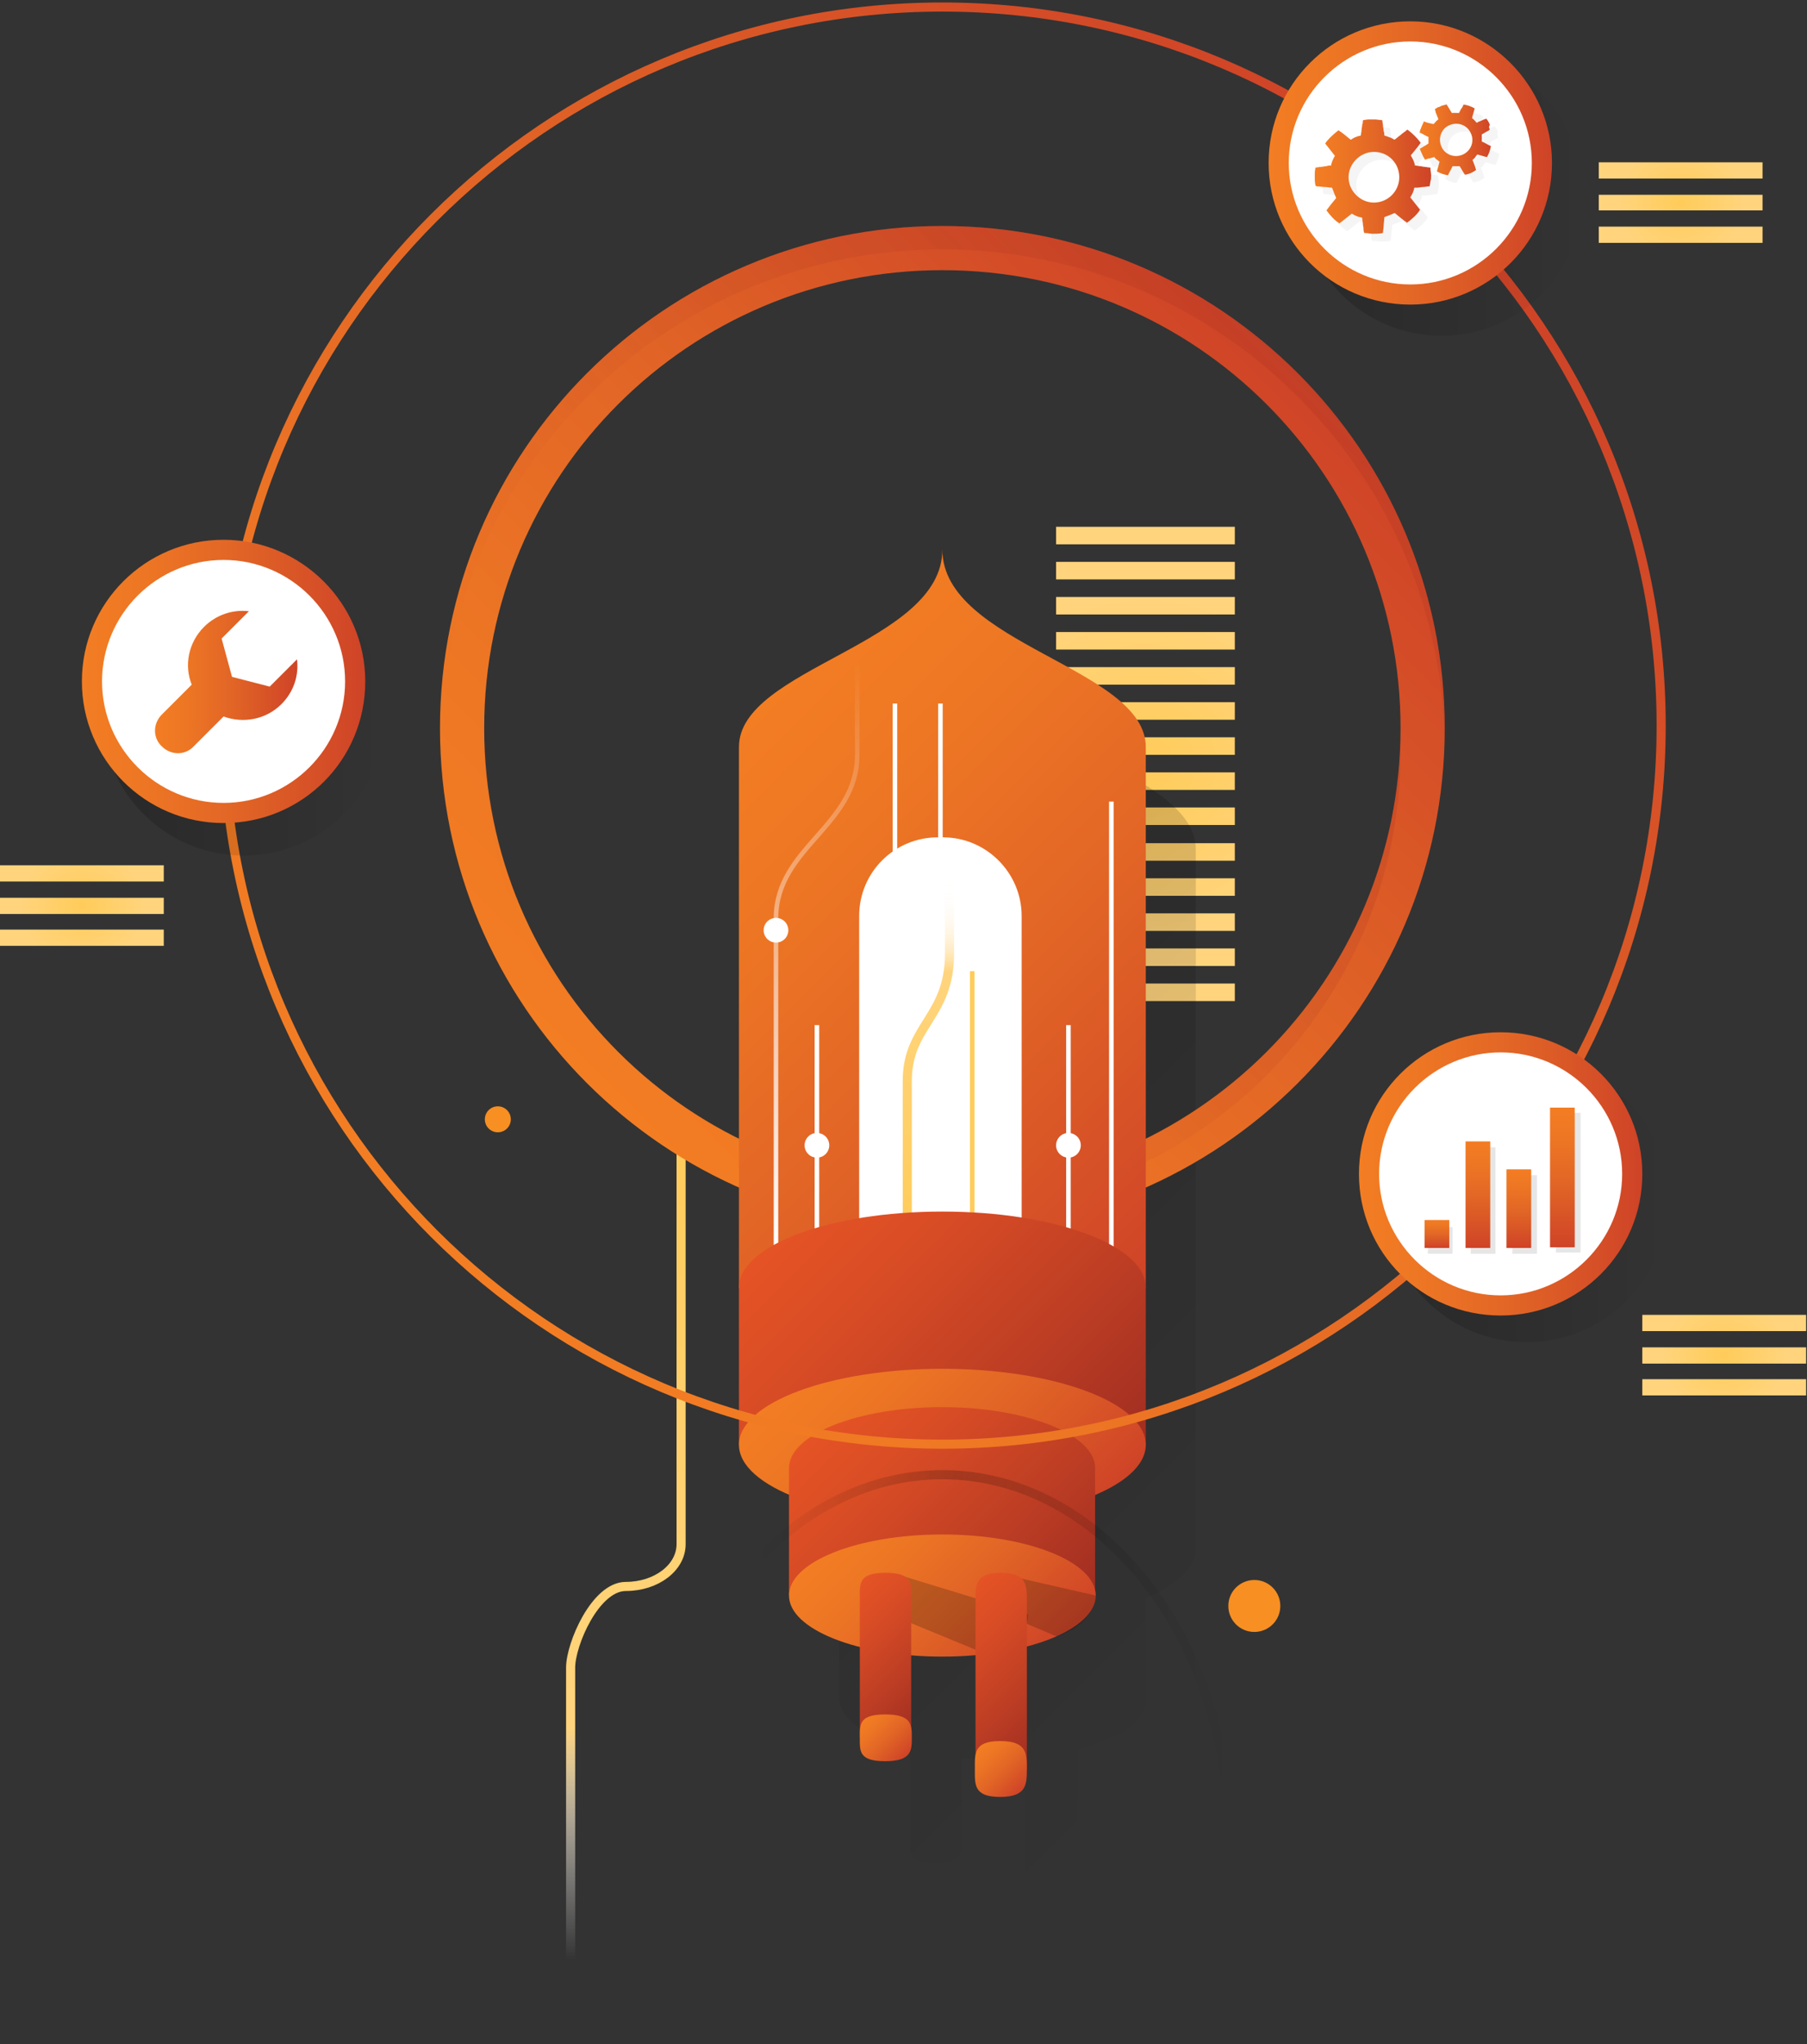<svg width="397" height="449" viewBox="0 0 397 449" fill="none" xmlns="http://www.w3.org/2000/svg">
<rect x="0" y="0" width="397" height="449" fill="#333333" stroke="none"/>
<path d="M109.373 192.041V288.788" stroke="url(#paint0_linear)" stroke-width="2" stroke-miterlimit="10"/>
<path d="M109.373 248.69C110.95 248.69 112.229 247.413 112.229 245.837C112.229 244.26 110.95 242.983 109.373 242.983C107.796 242.983 106.518 244.26 106.518 245.837C106.518 247.413 107.796 248.69 109.373 248.69Z" fill="#F78F22"/>
<path d="M271.292 219.866H232.026V216.014H271.292V219.866ZM271.292 212.161H232.026V208.308H271.292V212.161ZM271.292 204.455H232.026V200.603H271.292V204.455ZM271.292 196.75H232.026V192.897H271.292V196.75ZM271.292 189.044H232.026V185.192H271.292V189.044ZM271.292 181.196H232.026V177.344H271.292V181.196ZM271.292 173.491H232.026V169.638H271.292V173.491ZM271.292 165.785H232.026V161.933H271.292V165.785ZM271.292 158.08H232.026V154.227H271.292V158.08ZM271.292 150.374H232.026V146.522H271.292V150.374ZM271.292 142.669H232.026V138.816H271.292V142.669ZM271.292 134.963H232.026V131.111H271.292V134.963ZM271.292 127.258H232.026V123.405H271.292V127.258ZM271.292 119.552H232.026V115.7H271.292V119.552Z" fill="url(#paint1_radial)"/>
<path d="M149.639 243.554V339.159C149.639 344.296 144.213 348.434 137.502 348.434C130.791 348.434 125.365 361.134 125.365 366.271V430.34" stroke="url(#paint2_linear)" stroke-width="2" stroke-miterlimit="10"/>
<path opacity="0.2" d="M218.033 142.954C218.033 163.788 173.341 168.925 173.341 186.333C173.341 203.742 173.341 305.197 173.341 305.197V339.729C173.341 343.868 177.482 347.72 184.335 350.717V372.834C184.335 377.543 190.475 381.824 199.899 384.25V403.086C199.899 403.371 199.899 403.799 199.899 404.085C199.899 406.938 199.613 409.221 205.467 409.221C211.322 409.221 211.322 406.938 211.322 404.085V386.105C213.463 386.248 215.748 386.39 218.033 386.39C220.46 386.39 222.887 386.248 225.315 386.105V409.792C225.315 410.22 225.315 410.648 225.315 411.077C225.315 414.501 225.029 417.212 230.883 417.212C236.737 417.212 236.737 414.501 236.737 411.077V384.25C239.165 383.679 241.307 382.823 243.306 381.967C248.731 380.112 250.73 377.115 251.444 375.118C251.587 374.832 251.73 374.404 251.73 374.119C251.73 373.976 251.73 373.833 251.73 373.691C251.73 373.263 251.73 373.12 251.73 373.12V351.002C258.584 348.006 262.724 344.296 262.724 340.015V305.483C262.724 305.483 262.724 204.027 262.724 186.619C262.724 168.925 218.033 163.93 218.033 142.954Z" fill="url(#paint3_linear)"/>
<path d="M207.039 49.632C146.07 49.632 96.666 99.004 96.666 159.935C96.666 220.865 146.07 270.237 207.039 270.237C268.008 270.237 317.412 220.865 317.412 159.935C317.412 99.004 268.008 49.632 207.039 49.632ZM207.039 260.534C151.496 260.534 106.375 215.586 106.375 159.935C106.375 104.284 151.353 59.336 207.039 59.336C262.725 59.336 307.703 104.284 307.703 159.935C307.703 215.586 262.582 260.534 207.039 260.534Z" fill="url(#paint4_linear)"/>
<g opacity="0.46">
<path opacity="0.46" d="M207.039 54.769C267.152 54.769 316.127 102.857 317.412 162.503C317.412 161.647 317.412 160.791 317.412 159.935C317.412 99.004 268.008 49.632 207.039 49.632C146.07 49.632 96.666 99.004 96.666 159.935C96.666 160.791 96.666 161.647 96.666 162.503C98.094 102.857 146.926 54.769 207.039 54.769Z" fill="url(#paint5_linear)"/>
<path opacity="0.46" d="M207.039 265.671C262.583 265.671 307.703 220.723 307.703 165.072C307.703 164.216 307.703 163.36 307.703 162.503C306.275 216.87 261.869 260.392 207.182 260.392C152.496 260.392 107.947 216.727 106.661 162.503C106.661 163.36 106.661 164.216 106.661 165.072C106.519 220.723 151.496 265.671 207.039 265.671Z" fill="url(#paint6_linear)"/>
</g>
<path d="M35.982 207.737H0V204.17H35.982V207.737ZM35.982 200.745H0V197.178H35.982V200.745ZM35.982 193.611H0V190.043H35.982V193.611Z" fill="url(#paint7_radial)"/>
<path d="M387.233 53.342H351.251V49.775H387.233V53.342ZM387.233 46.208H351.251V42.783H387.233V46.208ZM387.233 39.215H351.251V35.648H387.233V39.215Z" fill="url(#paint8_radial)"/>
<path d="M396.8 306.482H360.818V302.914H396.8V306.482ZM396.8 299.49H360.818V295.922H396.8V299.49ZM396.8 292.355H360.818V288.788H396.8V292.355Z" fill="url(#paint9_radial)"/>
<path d="M204.897 272.378C208.051 272.378 210.608 269.822 210.608 266.67C210.608 263.518 208.051 260.962 204.897 260.962C201.743 260.962 199.186 263.518 199.186 266.67C199.186 269.822 201.743 272.378 204.897 272.378Z" fill="url(#paint10_linear)"/>
<path d="M179.481 270.808C179.481 273.662 177.197 276.373 174.769 276.659C172.627 276.944 170.914 275.232 170.914 272.806C170.914 270.38 172.485 267.954 174.769 267.241C177.197 266.385 179.481 267.954 179.481 270.808Z" fill="url(#paint11_linear)"/>
<path d="M230.884 270.808C230.884 273.662 233.168 276.373 235.596 276.659C237.737 276.944 239.451 275.232 239.451 272.806C239.451 270.38 237.88 267.954 235.596 267.241C233.168 266.385 230.884 267.954 230.884 270.808Z" fill="url(#paint12_linear)"/>
<path d="M275.575 301.773V422.777" stroke="url(#paint13_linear)" stroke-width="2" stroke-miterlimit="10"/>
<path d="M220.031 390.243V447.892" stroke="url(#paint14_linear)" stroke-width="2" stroke-miterlimit="10" stroke-linecap="round" stroke-linejoin="round"/>
<path d="M193.902 381.681V439.33" stroke="url(#paint15_linear)" stroke-width="2" stroke-miterlimit="10" stroke-linecap="round" stroke-linejoin="round"/>
<path d="M207.038 120.694C207.038 141.527 162.347 146.664 162.347 164.073C162.347 181.482 162.347 282.937 162.347 282.937H207.038H251.73C251.73 282.937 251.73 181.482 251.73 164.073C251.73 146.664 207.038 141.527 207.038 120.694Z" fill="url(#paint16_linear)"/>
<path d="M207.181 183.908H206.039C196.472 183.908 188.762 191.613 188.762 201.174V276.802C188.762 286.362 196.472 294.068 206.039 294.068H207.181C216.748 294.068 224.458 286.362 224.458 276.802V201.174C224.458 191.756 216.748 183.908 207.181 183.908Z" fill="white"/>
<path d="M244.162 280.511V176.059" stroke="url(#paint17_linear)" stroke-miterlimit="10"/>
<path d="M206.61 240.414V154.512" stroke="url(#paint18_linear)" stroke-miterlimit="10"/>
<path d="M196.615 201.744V154.512" stroke="url(#paint19_linear)" stroke-miterlimit="10"/>
<path d="M234.738 280.511V225.146" stroke="url(#paint20_linear)" stroke-miterlimit="10"/>
<path d="M234.738 254.256C236.237 254.256 237.451 253.042 237.451 251.544C237.451 250.047 236.237 248.833 234.738 248.833C233.24 248.833 232.025 250.047 232.025 251.544C232.025 253.042 233.24 254.256 234.738 254.256Z" fill="white"/>
<path d="M179.48 280.511V225.146" stroke="url(#paint21_linear)" stroke-miterlimit="10"/>
<path d="M179.481 254.256C180.979 254.256 182.193 253.042 182.193 251.544C182.193 250.047 180.979 248.833 179.481 248.833C177.982 248.833 176.768 250.047 176.768 251.544C176.768 253.042 177.982 254.256 179.481 254.256Z" fill="white"/>
<path d="M170.485 274.518C170.485 274.518 170.485 217.441 170.485 201.744C170.485 186.048 188.333 181.482 188.333 165.785C188.333 150.089 188.333 145.38 188.333 145.38" stroke="url(#paint22_linear)" stroke-miterlimit="10"/>
<path d="M170.485 207.024C171.984 207.024 173.198 205.81 173.198 204.313C173.198 202.815 171.984 201.602 170.485 201.602C168.987 201.602 167.772 202.815 167.772 204.313C167.772 205.81 168.987 207.024 170.485 207.024Z" fill="white"/>
<path d="M199.328 271.522C199.328 258.965 199.328 249.69 199.328 237.418C199.328 225.146 208.609 223.434 208.609 209.45C208.609 195.466 208.609 191.613 208.609 191.613" stroke="url(#paint23_linear)" stroke-width="2" stroke-miterlimit="10"/>
<path d="M213.606 271.522V213.302" stroke="url(#paint24_linear)" stroke-miterlimit="10"/>
<path d="M207.038 266.099C182.337 266.099 162.347 273.519 162.347 282.795V317.327H251.73V282.795C251.73 273.519 231.74 266.099 207.038 266.099Z" fill="url(#paint25_linear)"/>
<path d="M207.038 334.022C231.721 334.022 251.73 326.547 251.73 317.327C251.73 308.106 231.721 300.631 207.038 300.631C182.356 300.631 162.347 308.106 162.347 317.327C162.347 326.547 182.356 334.022 207.038 334.022Z" fill="url(#paint26_linear)"/>
<path d="M207.038 309.05C188.476 309.05 173.341 315.043 173.341 322.464V350.289H240.593V322.464C240.735 315.186 225.6 309.05 207.038 309.05Z" fill="url(#paint27_linear)"/>
<path d="M207.038 363.845C225.649 363.845 240.735 357.839 240.735 350.432C240.735 343.024 225.649 337.018 207.038 337.018C188.428 337.018 173.341 343.024 173.341 350.432C173.341 357.839 188.428 363.845 207.038 363.845Z" fill="url(#paint28_linear)"/>
<path opacity="0.2" d="M224.459 346.721L240.736 350.431C240.736 350.431 241.022 356.282 232.169 359.421L220.032 354.284L224.459 346.721Z" fill="#060907"/>
<path opacity="0.2" d="M198.329 346.151L225.886 354.57C225.886 354.57 226.172 360.42 217.319 363.559L193.76 353.856L198.329 346.151Z" fill="#060907"/>
<path d="M219.892 345.437C214.181 345.437 214.324 348.148 214.324 351.573V388.531H225.604V351.573C225.604 348.148 225.604 345.437 219.892 345.437Z" fill="url(#paint29_linear)"/>
<path d="M225.601 388.531C225.601 385.106 225.601 382.395 219.747 382.395C213.892 382.395 214.178 385.106 214.178 388.531C214.178 391.955 213.892 394.667 219.747 394.667C225.601 394.667 225.601 391.813 225.601 388.531Z" fill="url(#paint30_linear)"/>
<path d="M194.472 345.437C188.761 345.437 188.904 347.72 188.904 350.574V381.682H200.184V350.574C200.326 347.72 200.326 345.437 194.472 345.437Z" fill="url(#paint31_linear)"/>
<path d="M200.327 381.681C200.327 378.828 200.327 376.544 194.473 376.544C188.619 376.544 188.905 378.828 188.905 381.681C188.905 384.535 188.619 386.818 194.473 386.818C200.327 386.818 200.327 384.393 200.327 381.681Z" fill="url(#paint32_linear)"/>
<path d="M207.039 317.184C294.256 317.184 364.959 246.525 364.959 159.364C364.959 72.203 294.256 1.544 207.039 1.544C119.822 1.544 49.118 72.203 49.118 159.364C49.118 246.525 119.822 317.184 207.039 317.184Z" stroke="url(#paint33_linear)" stroke-width="2" stroke-miterlimit="10"/>
<path opacity="0.2" d="M144.07 403.514C144.07 359.564 172.342 323.89 207.039 323.89C241.735 323.89 270.007 359.564 270.007 403.514" stroke="url(#paint34_linear)" stroke-width="2" stroke-miterlimit="10"/>
<path opacity="0.2" d="M316.697 73.748C333.889 73.748 347.825 59.82 347.825 42.64C347.825 25.46 333.889 11.533 316.697 11.533C299.506 11.533 285.57 25.46 285.57 42.64C285.57 59.82 299.506 73.748 316.697 73.748Z" fill="url(#paint35_linear)"/>
<path d="M309.13 64.044C325.217 64.044 338.258 51.012 338.258 34.935C338.258 18.858 325.217 5.825 309.13 5.825C293.043 5.825 280.002 18.858 280.002 34.935C280.002 51.012 293.043 64.044 309.13 64.044Z" fill="white"/>
<path d="M309.844 4.684C292.71 4.684 278.717 18.525 278.717 35.791C278.717 52.914 292.567 66.898 309.844 66.898C326.978 66.898 340.971 53.057 340.971 35.791C340.971 18.668 326.978 4.684 309.844 4.684ZM309.844 62.475C295.137 62.475 283.143 50.488 283.143 35.791C283.143 21.093 295.137 9.107 309.844 9.107C324.551 9.107 336.545 21.093 336.545 35.791C336.545 50.488 324.551 62.475 309.844 62.475Z" fill="url(#paint36_linear)"/>
<g opacity="0.2">
<path opacity="0.2" d="M316.127 40.215C316.127 39.644 315.984 39.216 315.984 38.645C315.984 38.645 315.984 38.502 315.841 38.502C315.413 38.502 314.985 38.359 314.699 38.359C314.413 38.359 313.985 38.217 313.7 38.217C313.414 38.217 312.986 38.074 312.7 38.074C312.557 38.074 312.557 38.074 312.557 37.931C312.414 37.218 312.129 36.647 311.701 35.934V35.791C312.414 34.935 313.128 34.079 313.842 33.08C312.986 31.938 312.129 31.082 310.987 30.226C310.987 30.226 310.987 30.226 310.844 30.226C310.416 30.654 309.844 30.939 309.416 31.367C308.988 31.653 308.559 32.081 308.131 32.366C308.131 32.366 308.131 32.366 307.988 32.366C307.417 31.938 306.703 31.796 305.989 31.51C305.846 31.51 305.846 31.51 305.846 31.367C305.846 31.082 305.846 30.797 305.704 30.511C305.704 30.083 305.561 29.655 305.561 29.37C305.561 28.942 305.418 28.514 305.418 28.228C305.418 28.228 305.418 28.086 305.275 28.086C304.704 28.086 304.276 27.943 303.705 27.943C303.276 27.943 302.848 27.943 302.42 27.943C301.991 27.943 301.563 28.086 301.277 28.086C301.277 28.086 301.134 28.086 301.134 28.228C301.134 28.514 301.134 28.799 300.992 29.084C300.992 29.512 300.849 29.941 300.849 30.226C300.849 30.654 300.706 31.082 300.706 31.367C300.706 31.51 300.706 31.51 300.563 31.51C299.849 31.653 299.135 31.938 298.564 32.366C298.422 32.366 298.422 32.366 298.422 32.366C297.565 31.653 296.708 30.939 295.851 30.369H295.709C294.852 31.082 293.995 31.796 293.281 32.652C293.138 32.794 292.996 33.08 292.853 33.223C293.567 34.079 294.281 35.078 294.995 35.934C294.566 36.647 294.281 37.361 294.138 38.074C294.138 38.074 294.138 38.074 293.995 38.074C293.71 38.074 293.424 38.074 293.138 38.217C292.71 38.217 292.282 38.359 291.996 38.359C291.568 38.359 291.14 38.502 290.854 38.502C290.711 38.502 290.711 38.502 290.711 38.645C290.568 39.216 290.568 39.786 290.568 40.357C290.568 41.071 290.568 41.784 290.711 42.355C290.711 42.498 290.711 42.498 290.997 42.64C291.568 42.64 292.139 42.783 292.71 42.783C293.281 42.783 293.71 42.926 294.281 42.926C294.281 42.926 294.424 42.926 294.424 43.068C294.566 43.496 294.709 43.782 294.852 44.21C294.995 44.495 295.137 44.923 295.28 45.209C294.566 46.065 293.852 46.921 293.138 47.92C293.995 49.062 294.852 50.06 295.994 50.774C296.851 50.06 297.85 49.347 298.707 48.633C299.421 49.062 299.992 49.347 300.849 49.49C300.992 49.49 300.992 49.49 300.992 49.632C300.992 50.06 301.134 50.489 301.134 50.774C301.134 51.202 301.277 51.63 301.277 51.915C301.277 52.201 301.277 52.486 301.42 52.772C301.42 52.772 301.42 52.914 301.563 52.914C301.706 52.914 301.706 52.914 301.848 52.914C302.277 52.914 302.848 53.057 303.276 53.057C303.99 53.057 304.704 53.057 305.418 52.914C305.418 52.914 305.561 52.914 305.561 52.772C305.561 52.343 305.704 51.773 305.704 51.345C305.704 50.774 305.846 50.203 305.846 49.49C305.846 49.49 305.846 49.347 305.989 49.347C306.417 49.204 306.703 49.062 307.131 48.919C307.417 48.776 307.845 48.633 308.131 48.491C308.988 49.204 309.844 49.918 310.844 50.631C311.986 49.775 312.986 48.919 313.7 47.777C312.986 46.921 312.272 45.922 311.558 45.066C311.986 44.353 312.272 43.782 312.414 43.068C312.414 42.926 312.414 42.926 312.557 42.926C312.7 42.926 312.986 42.926 313.128 42.926C313.557 42.926 313.985 42.783 314.413 42.783C314.842 42.783 315.27 42.64 315.699 42.64C315.699 42.64 315.841 42.64 315.841 42.498C315.841 42.212 315.984 41.784 315.984 41.499C316.127 41.213 316.127 40.643 316.127 40.215ZM303.562 46.208C300.563 46.208 297.993 43.639 297.993 40.643C297.993 37.646 300.563 35.078 303.562 35.078C306.703 35.078 309.13 37.503 309.13 40.643C309.13 43.782 306.703 46.208 303.562 46.208Z" fill="black"/>
<path opacity="0.2" d="M328.977 28.656C328.834 28.371 328.692 28.085 328.406 27.8C328.406 27.8 328.406 27.8 328.263 27.8C327.978 27.943 327.835 27.943 327.549 28.085C327.406 28.228 327.121 28.228 326.978 28.371C326.835 28.371 326.55 28.514 326.407 28.656H326.264C325.979 28.371 325.693 27.943 325.265 27.657C325.407 26.944 325.693 26.23 325.836 25.517C325.122 25.089 324.265 24.804 323.409 24.661C323.266 24.946 323.123 25.374 322.837 25.66C322.695 25.945 322.552 26.23 322.409 26.516C321.981 26.516 321.41 26.516 320.981 26.516H320.838C320.696 26.373 320.696 26.23 320.553 26.088C320.41 25.802 320.267 25.66 320.124 25.374C319.982 25.089 319.839 24.946 319.696 24.661C319.696 24.661 319.696 24.661 319.553 24.661C319.268 24.804 318.982 24.804 318.554 24.946C318.268 25.089 318.126 25.232 317.84 25.232C317.554 25.374 317.412 25.517 317.126 25.66C317.126 25.66 317.126 25.66 317.126 25.802C317.126 25.945 317.269 26.088 317.269 26.373C317.412 26.659 317.412 26.801 317.554 27.087C317.697 27.372 317.697 27.515 317.84 27.8V27.943C317.412 28.228 317.126 28.656 316.84 28.942C316.84 28.942 316.84 28.942 316.698 28.942C315.984 28.799 315.27 28.656 314.699 28.371C314.413 28.942 314.128 29.655 313.842 30.369C313.842 30.511 313.842 30.654 313.699 30.797C314.413 31.082 314.984 31.51 315.698 31.796C315.698 32.224 315.698 32.794 315.698 33.222C315.555 33.365 315.413 33.365 315.27 33.508C314.984 33.651 314.841 33.793 314.556 33.936C314.27 34.079 314.128 34.221 313.842 34.364C313.699 34.364 313.699 34.364 313.842 34.507C313.985 34.935 314.128 35.22 314.27 35.506C314.413 35.934 314.699 36.362 314.841 36.647C314.984 36.79 314.984 36.79 314.984 36.79C315.27 36.647 315.698 36.505 315.984 36.505C316.269 36.362 316.555 36.362 316.84 36.219C316.84 36.219 316.84 36.219 316.983 36.219C317.126 36.362 317.269 36.647 317.554 36.79C317.697 36.933 317.983 37.075 318.125 37.218C317.983 37.931 317.697 38.645 317.554 39.358C318.268 39.786 319.125 40.072 319.982 40.215C320.267 39.501 320.696 38.93 320.981 38.217C321.41 38.217 321.981 38.217 322.409 38.217C322.409 38.217 322.409 38.217 322.552 38.217C322.695 38.502 322.837 38.645 322.98 38.93C323.123 39.216 323.266 39.358 323.409 39.644C323.551 39.786 323.551 39.929 323.694 40.072C323.694 40.072 323.694 40.072 323.837 40.072H323.98C324.265 39.929 324.551 39.929 324.836 39.786C325.265 39.644 325.693 39.358 326.121 39.073C326.121 39.073 326.121 39.073 326.121 38.93C325.979 38.645 325.979 38.359 325.836 38.074C325.693 37.646 325.55 37.361 325.407 36.932C325.407 36.932 325.407 36.933 325.407 36.79C325.55 36.647 325.836 36.505 325.979 36.219C326.121 36.076 326.264 35.791 326.407 35.648C327.121 35.791 327.835 36.076 328.549 36.219C328.977 35.506 329.263 34.649 329.405 33.793C328.692 33.508 328.12 33.08 327.406 32.794C327.406 32.366 327.406 31.796 327.406 31.367C327.406 31.367 327.406 31.367 327.406 31.225C327.549 31.225 327.549 31.082 327.692 31.082C327.978 30.939 328.12 30.797 328.406 30.654C328.692 30.511 328.977 30.369 329.12 30.226C329.12 30.226 329.12 30.226 329.12 30.083C329.12 29.941 328.977 29.655 328.977 29.512C329.12 29.227 329.12 28.942 328.977 28.656ZM323.123 35.648C321.267 36.505 319.125 35.648 318.411 33.936C317.554 32.081 318.411 29.941 320.124 29.227C321.981 28.371 324.122 29.227 324.836 30.939C325.836 32.652 324.979 34.792 323.123 35.648Z" fill="black"/>
</g>
<path d="M314.413 38.502C314.413 37.931 314.27 37.503 314.27 36.932C314.27 36.932 314.27 36.79 314.127 36.79C313.699 36.79 313.271 36.647 312.985 36.647C312.7 36.647 312.271 36.504 311.986 36.504C311.7 36.504 311.272 36.362 310.986 36.362C310.843 36.362 310.843 36.362 310.843 36.219C310.701 35.506 310.415 34.935 309.987 34.221V34.079C310.701 33.222 311.415 32.366 312.128 31.367C311.272 30.226 310.415 29.37 309.273 28.514C309.273 28.514 309.273 28.514 309.13 28.514C308.702 28.942 308.13 29.227 307.702 29.655C307.274 29.941 306.845 30.369 306.417 30.654C306.417 30.654 306.417 30.654 306.274 30.654C305.703 30.226 304.989 30.083 304.275 29.798C304.133 29.798 304.132 29.798 304.132 29.655C304.132 29.37 304.132 29.084 303.99 28.799C303.99 28.371 303.847 27.943 303.847 27.657C303.847 27.229 303.704 26.801 303.704 26.516C303.704 26.516 303.704 26.373 303.561 26.373C302.99 26.373 302.562 26.23 301.991 26.23C301.562 26.23 301.134 26.23 300.706 26.23C300.277 26.23 299.849 26.373 299.563 26.373C299.563 26.373 299.421 26.373 299.421 26.516C299.421 26.801 299.421 27.087 299.278 27.372C299.278 27.8 299.135 28.228 299.135 28.514C299.135 28.942 298.992 29.37 298.992 29.655C298.992 29.798 298.992 29.798 298.849 29.798C298.136 29.941 297.422 30.226 296.85 30.654C296.708 30.654 296.708 30.654 296.708 30.654C295.851 29.941 294.994 29.227 294.138 28.656H293.995C293.138 29.37 292.281 30.083 291.567 30.939C291.425 31.082 291.282 31.367 291.139 31.51C291.853 32.366 292.567 33.365 293.281 34.221C292.852 34.935 292.567 35.648 292.424 36.362C292.424 36.362 292.424 36.362 292.281 36.362C291.996 36.362 291.71 36.362 291.425 36.504C290.996 36.504 290.568 36.647 290.282 36.647C289.854 36.647 289.426 36.79 289.14 36.79C288.997 36.79 288.997 36.79 288.997 36.932C288.855 37.503 288.854 38.074 288.854 38.645C288.854 39.358 288.855 40.072 288.997 40.643C288.997 40.785 288.997 40.785 289.283 40.928C289.854 40.928 290.425 41.071 290.996 41.071C291.567 41.071 291.996 41.213 292.567 41.213C292.567 41.213 292.71 41.213 292.71 41.356C292.852 41.784 292.995 42.069 293.138 42.498C293.281 42.783 293.424 43.211 293.566 43.496C292.852 44.353 292.139 45.209 291.425 46.208C292.281 47.349 293.138 48.348 294.28 49.062C295.137 48.348 296.137 47.635 296.993 46.921C297.707 47.349 298.278 47.635 299.135 47.777C299.278 47.777 299.278 47.777 299.278 47.92C299.278 48.348 299.421 48.776 299.421 49.062C299.421 49.49 299.563 49.918 299.563 50.203C299.563 50.488 299.563 50.774 299.706 51.059C299.706 51.059 299.706 51.202 299.849 51.202C299.992 51.202 299.992 51.202 300.135 51.202C300.563 51.202 301.134 51.345 301.562 51.345C302.276 51.345 302.99 51.345 303.704 51.202C303.704 51.202 303.847 51.202 303.847 51.059C303.847 50.631 303.99 50.06 303.99 49.632C303.99 49.062 304.132 48.491 304.132 47.777C304.132 47.777 304.133 47.635 304.275 47.635C304.704 47.492 304.989 47.349 305.418 47.206C305.703 47.064 306.131 46.921 306.417 46.778C307.274 47.492 308.13 48.205 309.13 48.919C310.272 48.063 311.272 47.206 311.986 46.065C311.272 45.209 310.558 44.21 309.844 43.354C310.272 42.64 310.558 42.069 310.701 41.356C310.701 41.213 310.701 41.213 310.843 41.213C310.986 41.213 311.272 41.213 311.415 41.213C311.843 41.213 312.271 41.071 312.7 41.071C313.128 41.071 313.556 40.928 313.985 40.928C313.985 40.928 314.127 40.928 314.127 40.785C314.127 40.5 314.27 40.072 314.27 39.786C314.413 39.501 314.413 38.93 314.413 38.502ZM301.848 44.495C298.849 44.495 296.279 41.927 296.279 38.93C296.279 35.934 298.849 33.365 301.848 33.365C304.989 33.365 307.417 35.791 307.417 38.93C307.417 42.069 304.846 44.495 301.848 44.495Z" fill="url(#paint37_linear)"/>
<path d="M327.121 26.944C326.978 26.659 326.835 26.373 326.55 26.088C326.55 26.088 326.55 26.088 326.407 26.088C326.121 26.23 325.978 26.23 325.693 26.373C325.55 26.516 325.265 26.516 325.122 26.659C324.979 26.659 324.693 26.801 324.551 26.944H324.408C324.122 26.659 323.837 26.23 323.408 25.945C323.551 25.232 323.837 24.518 323.979 23.805C323.266 23.377 322.409 23.091 321.552 22.948C321.409 23.234 321.267 23.662 320.981 23.947C320.838 24.233 320.695 24.518 320.553 24.803C320.124 24.803 319.553 24.803 319.125 24.803H318.982C318.839 24.661 318.839 24.518 318.696 24.375C318.554 24.09 318.411 23.947 318.268 23.662C318.125 23.377 317.983 23.234 317.84 22.948C317.84 22.948 317.84 22.948 317.697 22.948C317.411 23.091 317.126 23.091 316.697 23.234C316.412 23.377 316.269 23.519 315.984 23.519C315.698 23.662 315.555 23.805 315.27 23.947C315.27 23.947 315.27 23.947 315.27 24.09C315.27 24.233 315.412 24.375 315.412 24.661C315.555 24.946 315.555 25.089 315.698 25.374C315.841 25.66 315.841 25.802 315.984 26.088V26.23C315.555 26.516 315.27 26.944 314.984 27.229C314.984 27.229 314.984 27.229 314.841 27.229C314.127 27.087 313.413 26.944 312.842 26.659C312.557 27.229 312.271 27.943 311.986 28.656C311.986 28.799 311.986 28.942 311.843 29.084C312.557 29.37 313.128 29.798 313.842 30.083C313.842 30.511 313.842 31.082 313.842 31.51C313.699 31.653 313.556 31.653 313.413 31.796C313.128 31.938 312.985 32.081 312.699 32.224C312.414 32.366 312.271 32.509 311.986 32.652C311.843 32.652 311.843 32.652 311.986 32.794C312.128 33.222 312.271 33.508 312.414 33.793C312.557 34.221 312.842 34.649 312.985 34.935C313.128 35.078 313.128 35.078 313.128 35.078C313.413 34.935 313.842 34.792 314.127 34.792C314.413 34.649 314.698 34.649 314.984 34.507C314.984 34.507 314.984 34.507 315.127 34.507C315.27 34.649 315.412 34.935 315.698 35.078C315.841 35.22 316.126 35.363 316.269 35.506C316.126 36.219 315.841 36.932 315.698 37.646C316.412 38.074 317.269 38.359 318.125 38.502C318.411 37.789 318.839 37.218 319.125 36.504C319.553 36.504 320.124 36.504 320.553 36.504C320.553 36.504 320.553 36.504 320.695 36.504C320.838 36.79 320.981 36.932 321.124 37.218C321.267 37.503 321.409 37.646 321.552 37.931C321.695 38.074 321.695 38.217 321.838 38.359C321.838 38.359 321.838 38.359 321.98 38.359H322.123C322.409 38.217 322.694 38.217 322.98 38.074C323.408 37.931 323.837 37.646 324.265 37.361C324.265 37.361 324.265 37.361 324.265 37.218C324.122 36.932 324.122 36.647 323.979 36.362C323.837 35.934 323.694 35.648 323.551 35.22C323.551 35.22 323.551 35.22 323.551 35.078C323.694 34.935 323.979 34.792 324.122 34.507C324.265 34.364 324.408 34.079 324.551 33.936C325.265 34.079 325.978 34.364 326.692 34.507C327.121 33.793 327.406 32.937 327.549 32.081C326.835 31.796 326.264 31.367 325.55 31.082C325.55 30.654 325.55 30.083 325.55 29.655C325.55 29.655 325.55 29.655 325.55 29.512C325.693 29.512 325.693 29.37 325.836 29.37C326.121 29.227 326.264 29.084 326.55 28.942C326.835 28.799 327.121 28.656 327.264 28.514C327.264 28.514 327.264 28.514 327.264 28.371C327.264 28.228 327.121 27.943 327.121 27.8C327.406 27.515 327.264 27.229 327.121 26.944ZM321.409 33.936C319.553 34.792 317.411 33.936 316.697 32.224C315.841 30.369 316.697 28.228 318.411 27.515C320.267 26.659 322.409 27.515 323.123 29.227C323.979 30.939 323.266 33.08 321.409 33.936Z" fill="url(#paint38_linear)"/>
<path opacity="0.2" d="M335.402 294.781C352.593 294.781 366.529 280.854 366.529 263.673C366.529 246.493 352.593 232.566 335.402 232.566C318.211 232.566 304.274 246.493 304.274 263.673C304.274 280.854 318.211 294.781 335.402 294.781Z" fill="url(#paint39_linear)"/>
<path d="M329.691 229.284C313.842 229.284 301.134 242.127 301.134 257.823C301.134 273.519 313.984 286.362 329.691 286.362C345.54 286.362 358.248 273.519 358.248 257.823C358.248 242.127 345.397 229.284 329.691 229.284Z" fill="white"/>
<path opacity="0.1" d="M337.687 258.108H332.261V275.374H337.687V258.108Z" fill="black"/>
<path opacity="0.1" d="M319.124 269.524H313.698V275.374H319.124V269.524Z" fill="black"/>
<path opacity="0.1" d="M328.548 251.972H323.122V275.374H328.548V251.972Z" fill="black"/>
<path opacity="0.1" d="M347.253 244.41H341.827V275.089H347.253V244.41Z" fill="black"/>
<path d="M329.691 226.716C312.556 226.716 298.563 240.557 298.563 257.823C298.563 275.089 312.414 288.93 329.691 288.93C346.825 288.93 360.818 275.089 360.818 257.823C360.818 240.557 346.825 226.716 329.691 226.716ZM329.691 284.507C314.984 284.507 302.99 272.52 302.99 257.823C302.99 243.125 314.984 231.139 329.691 231.139C344.397 231.139 356.391 243.125 356.391 257.823C356.391 272.52 344.397 284.507 329.691 284.507Z" fill="url(#paint40_linear)"/>
<path d="M327.406 250.688H321.98V274.09H327.406V250.688Z" fill="url(#paint41_linear)"/>
<path d="M318.41 267.954H312.984V274.09H318.41V267.954Z" fill="url(#paint42_linear)"/>
<path d="M336.401 256.824H330.976V274.09H336.401V256.824Z" fill="url(#paint43_linear)"/>
<path d="M345.968 243.268H340.542V273.947H345.968V243.268Z" fill="url(#paint44_linear)"/>
<path opacity="0.2" d="M53.544 187.903C70.735 187.903 84.671 173.976 84.671 156.796C84.671 139.615 70.735 125.688 53.544 125.688C36.353 125.688 22.417 139.615 22.417 156.796C22.417 173.976 36.353 187.903 53.544 187.903Z" fill="url(#paint45_linear)"/>
<path d="M49.118 121.122C33.269 121.122 20.561 133.965 20.561 149.661C20.561 165.5 33.412 178.2 49.118 178.2C64.968 178.2 77.676 165.357 77.676 149.661C77.676 133.965 64.825 121.122 49.118 121.122Z" fill="white"/>
<path d="M50.975 148.662L48.69 140.243L54.687 134.25C51.26 133.822 47.548 134.963 44.835 137.675C41.408 141.099 40.409 146.094 42.122 150.374L35.554 156.938C33.555 158.936 33.555 162.075 35.554 163.93C37.553 165.928 40.694 165.928 42.55 163.93L49.118 157.366C53.402 158.936 58.4 158.08 61.826 154.655C64.539 151.944 65.682 148.377 65.253 144.809L59.256 150.802L50.975 148.662Z" fill="url(#paint46_linear)"/>
<path d="M49.118 118.553C31.984 118.553 17.991 132.395 17.991 149.661C17.991 166.784 31.841 180.768 49.118 180.768C66.395 180.768 80.246 166.927 80.246 149.661C80.246 132.537 66.253 118.553 49.118 118.553ZM49.118 176.345C34.411 176.345 22.418 164.358 22.418 149.661C22.418 134.963 34.411 122.977 49.118 122.977C63.825 122.977 75.819 134.963 75.819 149.661C75.819 164.358 63.825 176.345 49.118 176.345Z" fill="url(#paint47_linear)"/>
<path d="M275.576 358.429C278.73 358.429 281.287 355.874 281.287 352.721C281.287 349.569 278.73 347.014 275.576 347.014C272.421 347.014 269.864 349.569 269.864 352.721C269.864 355.874 272.421 358.429 275.576 358.429Z" fill="#F78F22"/>
<defs>
<linearGradient id="paint0_linear" x1="-nan" y1="-nan" x2="-nan" y2="-nan" gradientUnits="userSpaceOnUse">
<stop stop-color="white" stop-opacity="0"/>
<stop offset="0.053" stop-color="#FFFDFA" stop-opacity="0.194"/>
<stop offset="0.098" stop-color="#FFF9EF" stop-opacity="0.356"/>
<stop offset="0.139" stop-color="#FFF4DF" stop-opacity="0.506"/>
<stop offset="0.178" stop-color="#FFEDCB" stop-opacity="0.648"/>
<stop offset="0.216" stop-color="#FFE5B1" stop-opacity="0.786"/>
<stop offset="0.252" stop-color="#FFDB92" stop-opacity="0.918"/>
<stop offset="0.274" stop-color="#FFD47D"/>
<stop offset="1" stop-color="#FFCC5A"/>
</linearGradient>
<radialGradient id="paint1_radial" cx="0" cy="0" r="1" gradientUnits="userSpaceOnUse" gradientTransform="translate(251.754 167.759) scale(40.814 39.144)">
<stop stop-color="#FFCC5A"/>
<stop offset="0.979" stop-color="#FFD47D"/>
</radialGradient>
<linearGradient id="paint2_linear" x1="137.602" y1="430.451" x2="137.602" y2="243.524" gradientUnits="userSpaceOnUse">
<stop stop-color="white" stop-opacity="0"/>
<stop offset="0.053" stop-color="#FFFDFA" stop-opacity="0.194"/>
<stop offset="0.098" stop-color="#FFF9EF" stop-opacity="0.356"/>
<stop offset="0.139" stop-color="#FFF4DF" stop-opacity="0.506"/>
<stop offset="0.178" stop-color="#FFEDCB" stop-opacity="0.648"/>
<stop offset="0.216" stop-color="#FFE5B1" stop-opacity="0.786"/>
<stop offset="0.252" stop-color="#FFDB92" stop-opacity="0.918"/>
<stop offset="0.274" stop-color="#FFD47D"/>
<stop offset="1" stop-color="#FFCC5A"/>
</linearGradient>
<linearGradient id="paint3_linear" x1="145.961" y1="209.128" x2="293.912" y2="357.174" gradientUnits="userSpaceOnUse">
<stop/>
<stop offset="1" stop-opacity="0"/>
</linearGradient>
<linearGradient id="paint4_linear" x1="128.982" y1="238.006" x2="285.068" y2="81.821" gradientUnits="userSpaceOnUse">
<stop stop-color="#F37D23"/>
<stop offset="0.223" stop-color="#ED7624"/>
<stop offset="0.558" stop-color="#E16426"/>
<stop offset="0.963" stop-color="#D04627"/>
<stop offset="1" stop-color="#CE4327"/>
</linearGradient>
<linearGradient id="paint5_linear" x1="139.777" y1="205.642" x2="274.287" y2="71.046" gradientUnits="userSpaceOnUse">
<stop stop-color="#E55325" stop-opacity="0"/>
<stop offset="0.066" stop-color="#DB4E25" stop-opacity="0.066"/>
<stop offset="0.42" stop-color="#B93B24" stop-opacity="0.42"/>
<stop offset="0.741" stop-color="#A63022" stop-opacity="0.741"/>
<stop offset="1" stop-color="#A02D21"/>
</linearGradient>
<linearGradient id="paint6_linear" x1="145.721" y1="246.011" x2="268.352" y2="123.301" gradientUnits="userSpaceOnUse">
<stop stop-color="#E55325" stop-opacity="0"/>
<stop offset="0.066" stop-color="#DB4E25" stop-opacity="0.066"/>
<stop offset="0.42" stop-color="#B93B24" stop-opacity="0.42"/>
<stop offset="0.741" stop-color="#A63022" stop-opacity="0.741"/>
<stop offset="1" stop-color="#A02D21"/>
</linearGradient>
<radialGradient id="paint7_radial" cx="0" cy="0" r="1" gradientUnits="userSpaceOnUse" gradientTransform="translate(17.996 198.93) scale(14.3 13.715)">
<stop stop-color="#FFCC5A"/>
<stop offset="0.979" stop-color="#FFD47D"/>
</radialGradient>
<radialGradient id="paint8_radial" cx="0" cy="0" r="1" gradientUnits="userSpaceOnUse" gradientTransform="translate(369.247 44.5) scale(14.3 13.715)">
<stop stop-color="#FFCC5A"/>
<stop offset="0.979" stop-color="#FFD47D"/>
</radialGradient>
<radialGradient id="paint9_radial" cx="0" cy="0" r="1" gradientUnits="userSpaceOnUse" gradientTransform="translate(378.74 297.645) scale(14.3 13.715)">
<stop stop-color="#FFCC5A"/>
<stop offset="0.979" stop-color="#FFD47D"/>
</radialGradient>
<linearGradient id="paint10_linear" x1="200.921" y1="262.672" x2="208.992" y2="270.749" gradientUnits="userSpaceOnUse">
<stop stop-color="#F37D23"/>
<stop offset="0.505" stop-color="#F78F22"/>
<stop offset="1" stop-color="#F37D23"/>
</linearGradient>
<linearGradient id="paint11_linear" x1="172.343" y1="268.953" x2="178.111" y2="274.724" gradientUnits="userSpaceOnUse">
<stop stop-color="#F37D23"/>
<stop offset="0.505" stop-color="#F78F22"/>
<stop offset="1" stop-color="#F37D23"/>
</linearGradient>
<linearGradient id="paint12_linear" x1="238.062" y1="268.953" x2="232.295" y2="274.724" gradientUnits="userSpaceOnUse">
<stop stop-color="#F37D23"/>
<stop offset="0.505" stop-color="#F78F22"/>
<stop offset="1" stop-color="#F37D23"/>
</linearGradient>
<linearGradient id="paint13_linear" x1="-nan" y1="-nan" x2="-nan" y2="-nan" gradientUnits="userSpaceOnUse">
<stop stop-color="#F37D23" stop-opacity="0"/>
<stop offset="0.223" stop-color="#ED7624" stop-opacity="0.223"/>
<stop offset="0.558" stop-color="#E16426" stop-opacity="0.558"/>
<stop offset="0.963" stop-color="#D04627" stop-opacity="0.963"/>
<stop offset="1" stop-color="#CE4327"/>
</linearGradient>
<linearGradient id="paint14_linear" x1="-nan" y1="-nan" x2="-nan" y2="-nan" gradientUnits="userSpaceOnUse">
<stop stop-color="#F37D23" stop-opacity="0"/>
<stop offset="0.223" stop-color="#ED7624" stop-opacity="0.223"/>
<stop offset="0.558" stop-color="#E16426" stop-opacity="0.558"/>
<stop offset="0.963" stop-color="#D04627" stop-opacity="0.963"/>
<stop offset="1" stop-color="#CE4327"/>
</linearGradient>
<linearGradient id="paint15_linear" x1="-nan" y1="-nan" x2="-nan" y2="-nan" gradientUnits="userSpaceOnUse">
<stop stop-color="#F37D23" stop-opacity="0"/>
<stop offset="0.223" stop-color="#ED7624" stop-opacity="0.223"/>
<stop offset="0.558" stop-color="#E16426" stop-opacity="0.558"/>
<stop offset="0.963" stop-color="#D04627" stop-opacity="0.963"/>
<stop offset="1" stop-color="#CE4327"/>
</linearGradient>
<linearGradient id="paint16_linear" x1="153.88" y1="167.968" x2="260.201" y2="274.356" gradientUnits="userSpaceOnUse">
<stop stop-color="#F37D23"/>
<stop offset="0.223" stop-color="#ED7624"/>
<stop offset="0.558" stop-color="#E16426"/>
<stop offset="0.963" stop-color="#D04627"/>
<stop offset="1" stop-color="#CE4327"/>
</linearGradient>
<linearGradient id="paint17_linear" x1="-nan" y1="-nan" x2="-nan" y2="-nan" gradientUnits="userSpaceOnUse">
<stop stop-color="white"/>
<stop offset="1" stop-color="white" stop-opacity="0"/>
</linearGradient>
<linearGradient id="paint18_linear" x1="-nan" y1="-nan" x2="-nan" y2="-nan" gradientUnits="userSpaceOnUse">
<stop stop-color="white"/>
<stop offset="1" stop-color="white" stop-opacity="0"/>
</linearGradient>
<linearGradient id="paint19_linear" x1="-nan" y1="-nan" x2="-nan" y2="-nan" gradientUnits="userSpaceOnUse">
<stop stop-color="white"/>
<stop offset="1" stop-color="white" stop-opacity="0"/>
</linearGradient>
<linearGradient id="paint20_linear" x1="-nan" y1="-nan" x2="-nan" y2="-nan" gradientUnits="userSpaceOnUse">
<stop stop-color="white"/>
<stop offset="1" stop-color="white" stop-opacity="0"/>
</linearGradient>
<linearGradient id="paint21_linear" x1="-nan" y1="-nan" x2="-nan" y2="-nan" gradientUnits="userSpaceOnUse">
<stop stop-color="white"/>
<stop offset="1" stop-color="white" stop-opacity="0"/>
</linearGradient>
<linearGradient id="paint22_linear" x1="179.397" y1="274.535" x2="179.397" y2="145.321" gradientUnits="userSpaceOnUse">
<stop stop-color="white"/>
<stop offset="1" stop-color="white" stop-opacity="0"/>
</linearGradient>
<linearGradient id="paint23_linear" x1="203.951" y1="271.465" x2="203.951" y2="191.576" gradientUnits="userSpaceOnUse">
<stop stop-color="#FFCC5A"/>
<stop offset="0.726" stop-color="#FFD47D"/>
<stop offset="0.748" stop-color="#FFDB92" stop-opacity="0.918"/>
<stop offset="0.784" stop-color="#FFE5B1" stop-opacity="0.786"/>
<stop offset="0.822" stop-color="#FFEDCB" stop-opacity="0.648"/>
<stop offset="0.861" stop-color="#FFF4DF" stop-opacity="0.506"/>
<stop offset="0.902" stop-color="#FFF9EF" stop-opacity="0.356"/>
<stop offset="0.947" stop-color="#FFFDFA" stop-opacity="0.194"/>
<stop offset="1" stop-color="white" stop-opacity="0"/>
</linearGradient>
<linearGradient id="paint24_linear" x1="-nan" y1="-nan" x2="-nan" y2="-nan" gradientUnits="userSpaceOnUse">
<stop stop-color="#FFCC5A"/>
<stop offset="0.726" stop-color="#FFD47D"/>
<stop offset="0.748" stop-color="#FFDB92" stop-opacity="0.918"/>
<stop offset="0.784" stop-color="#FFE5B1" stop-opacity="0.786"/>
<stop offset="0.822" stop-color="#FFEDCB" stop-opacity="0.648"/>
<stop offset="0.861" stop-color="#FFF4DF" stop-opacity="0.506"/>
<stop offset="0.902" stop-color="#FFF9EF" stop-opacity="0.356"/>
<stop offset="0.947" stop-color="#FFFDFA" stop-opacity="0.194"/>
<stop offset="1" stop-color="white" stop-opacity="0"/>
</linearGradient>
<linearGradient id="paint25_linear" x1="175.337" y1="266.835" x2="238.771" y2="330.309" gradientUnits="userSpaceOnUse">
<stop stop-color="#E55325"/>
<stop offset="0.263" stop-color="#D84C25"/>
<stop offset="0.658" stop-color="#BC3D24"/>
<stop offset="1" stop-color="#A02D21"/>
</linearGradient>
<linearGradient id="paint26_linear" x1="183.219" y1="293.495" x2="230.899" y2="341.205" gradientUnits="userSpaceOnUse">
<stop stop-color="#F37D23"/>
<stop offset="0.223" stop-color="#ED7624"/>
<stop offset="0.558" stop-color="#E16426"/>
<stop offset="0.963" stop-color="#D04627"/>
<stop offset="1" stop-color="#CE4327"/>
</linearGradient>
<linearGradient id="paint27_linear" x1="182.636" y1="310.791" x2="231.481" y2="359.667" gradientUnits="userSpaceOnUse">
<stop stop-color="#E55325"/>
<stop offset="0.263" stop-color="#D84C25"/>
<stop offset="0.658" stop-color="#BC3D24"/>
<stop offset="1" stop-color="#A02D21"/>
</linearGradient>
<linearGradient id="paint28_linear" x1="188.956" y1="332.347" x2="225.169" y2="368.583" gradientUnits="userSpaceOnUse">
<stop stop-color="#F37D23"/>
<stop offset="0.223" stop-color="#ED7624"/>
<stop offset="0.558" stop-color="#E16426"/>
<stop offset="0.963" stop-color="#D04627"/>
<stop offset="1" stop-color="#CE4327"/>
</linearGradient>
<linearGradient id="paint29_linear" x1="206.893" y1="355.084" x2="232.972" y2="381.18" gradientUnits="userSpaceOnUse">
<stop stop-color="#E55325"/>
<stop offset="0.263" stop-color="#D84C25"/>
<stop offset="0.658" stop-color="#BC3D24"/>
<stop offset="1" stop-color="#A02D21"/>
</linearGradient>
<linearGradient id="paint30_linear" x1="215.18" y1="383.785" x2="224.593" y2="393.204" gradientUnits="userSpaceOnUse">
<stop stop-color="#F37D23"/>
<stop offset="0.223" stop-color="#ED7624"/>
<stop offset="0.558" stop-color="#E16426"/>
<stop offset="0.963" stop-color="#D04627"/>
<stop offset="1" stop-color="#CE4327"/>
</linearGradient>
<linearGradient id="paint31_linear" x1="183.248" y1="353.208" x2="206" y2="375.974" gradientUnits="userSpaceOnUse">
<stop stop-color="#E55325"/>
<stop offset="0.263" stop-color="#D84C25"/>
<stop offset="0.658" stop-color="#BC3D24"/>
<stop offset="1" stop-color="#A02D21"/>
</linearGradient>
<linearGradient id="paint32_linear" x1="190.256" y1="377.298" x2="198.914" y2="385.962" gradientUnits="userSpaceOnUse">
<stop stop-color="#F37D23"/>
<stop offset="0.223" stop-color="#ED7624"/>
<stop offset="0.558" stop-color="#E16426"/>
<stop offset="0.963" stop-color="#D04627"/>
<stop offset="1" stop-color="#CE4327"/>
</linearGradient>
<linearGradient id="paint33_linear" x1="94.354" y1="272.078" x2="319.652" y2="46.636" gradientUnits="userSpaceOnUse">
<stop stop-color="#F37D23"/>
<stop offset="0.223" stop-color="#ED7624"/>
<stop offset="0.558" stop-color="#E16426"/>
<stop offset="0.963" stop-color="#D04627"/>
<stop offset="1" stop-color="#CE4327"/>
</linearGradient>
<linearGradient id="paint34_linear" x1="142.619" y1="362.929" x2="271.53" y2="362.929" gradientUnits="userSpaceOnUse">
<stop offset="0.177" stop-opacity="0"/>
<stop offset="0.521"/>
<stop offset="0.57" stop-opacity="0.899"/>
<stop offset="1" stop-opacity="0"/>
</linearGradient>
<linearGradient id="paint35_linear" x1="285.62" y1="42.663" x2="347.809" y2="42.663" gradientUnits="userSpaceOnUse">
<stop/>
<stop offset="1" stop-opacity="0"/>
</linearGradient>
<linearGradient id="paint36_linear" x1="278.781" y1="35.828" x2="340.97" y2="35.828" gradientUnits="userSpaceOnUse">
<stop stop-color="#F37D23"/>
<stop offset="0.223" stop-color="#ED7624"/>
<stop offset="0.558" stop-color="#E16426"/>
<stop offset="0.963" stop-color="#D04627"/>
<stop offset="1" stop-color="#CE4327"/>
</linearGradient>
<linearGradient id="paint37_linear" x1="289.291" y1="38.937" x2="314.393" y2="38.937" gradientUnits="userSpaceOnUse">
<stop stop-color="#F37D23"/>
<stop offset="0.223" stop-color="#ED7624"/>
<stop offset="0.558" stop-color="#E16426"/>
<stop offset="0.963" stop-color="#D04627"/>
<stop offset="1" stop-color="#CE4327"/>
</linearGradient>
<linearGradient id="paint38_linear" x1="311.988" y1="30.615" x2="327.903" y2="30.615" gradientUnits="userSpaceOnUse">
<stop stop-color="#F37D23"/>
<stop offset="0.223" stop-color="#ED7624"/>
<stop offset="0.558" stop-color="#E16426"/>
<stop offset="0.963" stop-color="#D04627"/>
<stop offset="1" stop-color="#CE4327"/>
</linearGradient>
<linearGradient id="paint39_linear" x1="304.378" y1="263.644" x2="366.567" y2="263.644" gradientUnits="userSpaceOnUse">
<stop/>
<stop offset="1" stop-opacity="0"/>
</linearGradient>
<linearGradient id="paint40_linear" x1="298.556" y1="257.826" x2="360.745" y2="257.826" gradientUnits="userSpaceOnUse">
<stop stop-color="#F37D23"/>
<stop offset="0.223" stop-color="#ED7624"/>
<stop offset="0.558" stop-color="#E16426"/>
<stop offset="0.963" stop-color="#D04627"/>
<stop offset="1" stop-color="#CE4327"/>
</linearGradient>
<linearGradient id="paint41_linear" x1="324.757" y1="274.03" x2="324.757" y2="250.63" gradientUnits="userSpaceOnUse">
<stop stop-color="#CE4327"/>
<stop offset="0.037" stop-color="#D04627"/>
<stop offset="0.442" stop-color="#E16426"/>
<stop offset="0.777" stop-color="#ED7624"/>
<stop offset="1" stop-color="#F37D23"/>
</linearGradient>
<linearGradient id="paint42_linear" x1="315.685" y1="274.03" x2="315.685" y2="267.905" gradientUnits="userSpaceOnUse">
<stop stop-color="#CE4327"/>
<stop offset="0.037" stop-color="#D04627"/>
<stop offset="0.442" stop-color="#E16426"/>
<stop offset="0.777" stop-color="#ED7624"/>
<stop offset="1" stop-color="#F37D23"/>
</linearGradient>
<linearGradient id="paint43_linear" x1="333.709" y1="274.03" x2="333.709" y2="256.812" gradientUnits="userSpaceOnUse">
<stop stop-color="#CE4327"/>
<stop offset="0.037" stop-color="#D04627"/>
<stop offset="0.442" stop-color="#E16426"/>
<stop offset="0.777" stop-color="#ED7624"/>
<stop offset="1" stop-color="#F37D23"/>
</linearGradient>
<linearGradient id="paint44_linear" x1="343.258" y1="274.03" x2="343.258" y2="243.332" gradientUnits="userSpaceOnUse">
<stop stop-color="#CE4327"/>
<stop offset="0.037" stop-color="#D04627"/>
<stop offset="0.442" stop-color="#E16426"/>
<stop offset="0.777" stop-color="#ED7624"/>
<stop offset="1" stop-color="#F37D23"/>
</linearGradient>
<linearGradient id="paint45_linear" x1="22.414" y1="156.818" x2="84.603" y2="156.818" gradientUnits="userSpaceOnUse">
<stop/>
<stop offset="1" stop-opacity="0"/>
</linearGradient>
<linearGradient id="paint46_linear" x1="34.003" y1="149.839" x2="65.401" y2="149.839" gradientUnits="userSpaceOnUse">
<stop stop-color="#F37D23"/>
<stop offset="0.223" stop-color="#ED7624"/>
<stop offset="0.558" stop-color="#E16426"/>
<stop offset="0.963" stop-color="#D04627"/>
<stop offset="1" stop-color="#CE4327"/>
</linearGradient>
<linearGradient id="paint47_linear" x1="17.997" y1="149.689" x2="80.186" y2="149.689" gradientUnits="userSpaceOnUse">
<stop stop-color="#F37D23"/>
<stop offset="0.223" stop-color="#ED7624"/>
<stop offset="0.558" stop-color="#E16426"/>
<stop offset="0.963" stop-color="#D04627"/>
<stop offset="1" stop-color="#CE4327"/>
</linearGradient>
</defs>
</svg>
